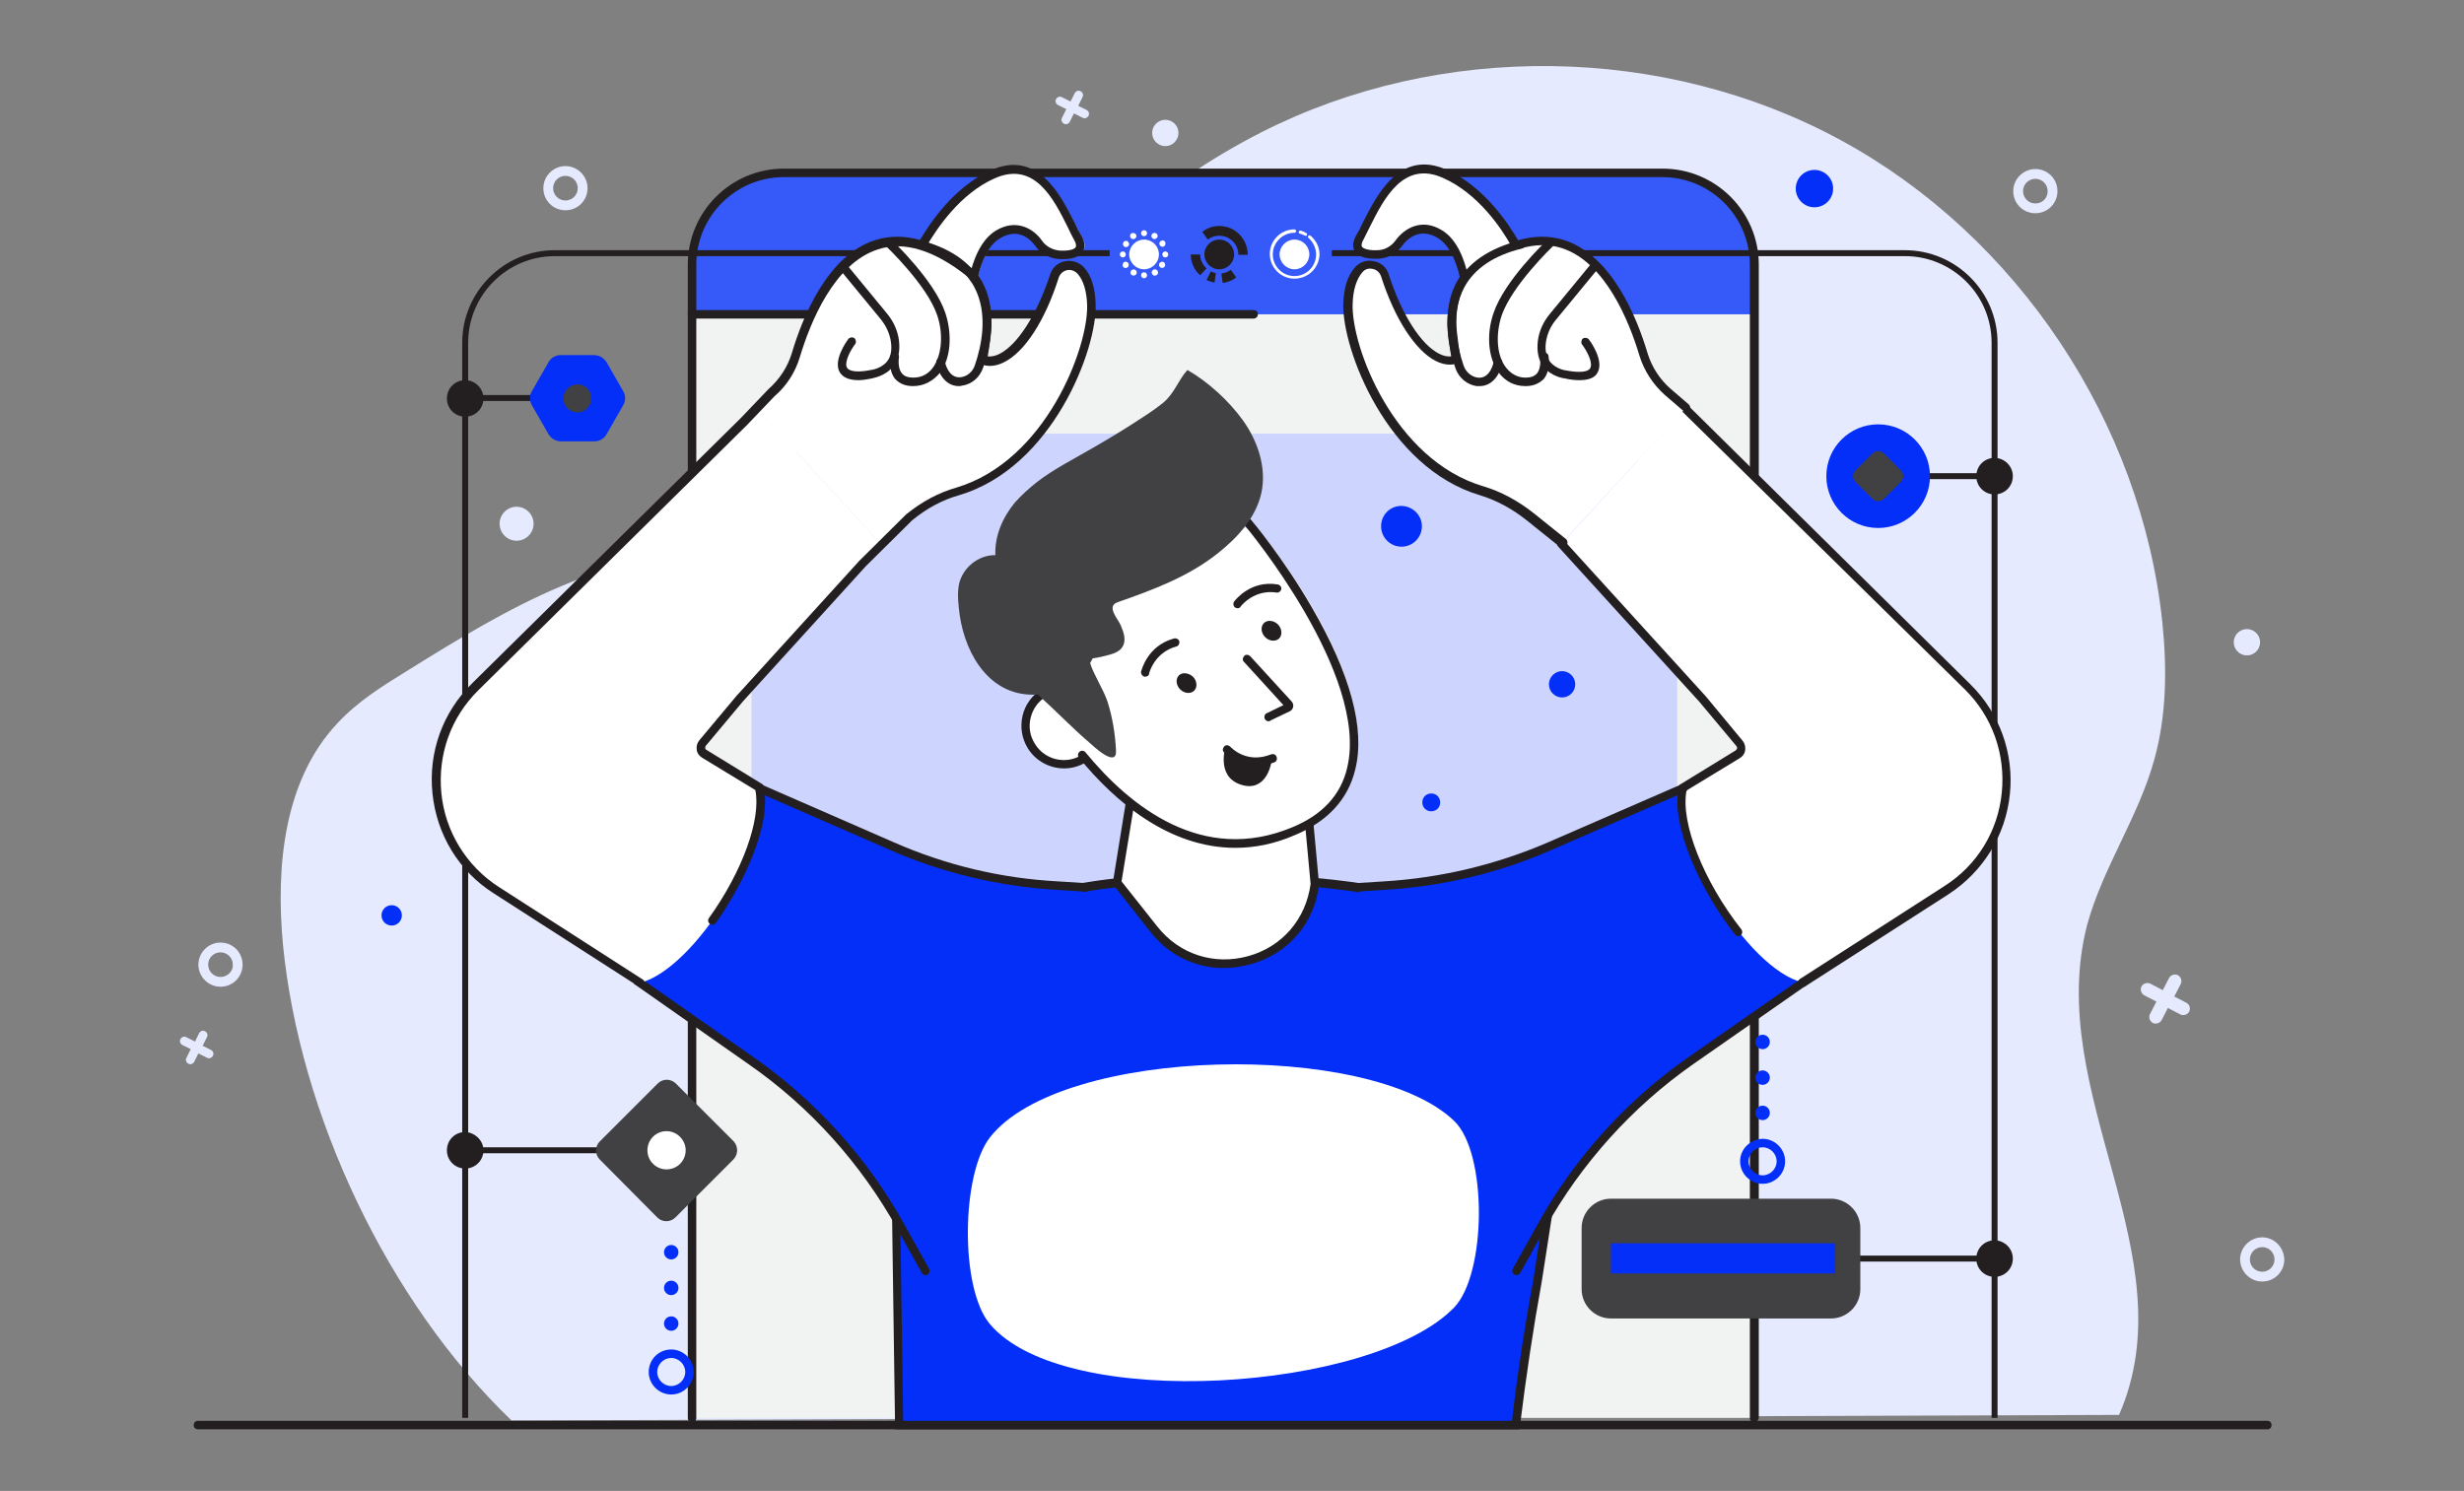 <?xml version="1.0" encoding="utf-8"?>
<!-- Generator: Adobe Illustrator 28.0.0, SVG Export Plug-In . SVG Version: 6.00 Build 0)  -->
<svg version="1.1" id="Layer_3" xmlns="http://www.w3.org/2000/svg" xmlns:xlink="http://www.w3.org/1999/xlink" x="0px" y="0px"
	 viewBox="0 0 580 351" style="enable-background:new 0 0 580 351;" xml:space="preserve">
<rect x="0" y="0" width="580" height="351" fill="#808080" stroke="none"/>
<style type="text/css">
	.st0{fill:#E6EAFE;}
	.st1{fill:#F1F2F2;}
	.st2{fill:#3659F9;}
	.st3{fill:#FFFFFF;}
	.st4{fill:#CDD5FE;}
	.st5{fill:#231F20;}
	.st6{fill:#042FF8;}
	.st7{fill:#414042;}
	.st8{fill:#111C3A;}
</style>
<g>
	<g>
		<path class="st0" d="M507.1,178.8c2.9-10.4,3-21.4,1.9-32.2c-4.9-47.1-34.1-91-75.7-113.6C391.7,10.4,339,9.7,296.8,31.2
			c-47.3,24.1-79.3,72.6-128.2,93.4c-11.9,5.1-24.6,8.4-36.5,13.4c-12.6,5.3-24.3,12.5-35.9,19.7c-6,3.7-12,7.4-16.8,12.6
			c-12.6,13.4-14.5,33.7-12.8,52c3.9,40.1,24.7,84.2,53.8,112.1l378.4-1.3c16.4-37.6-17.8-75.7-7.5-115.4
			C495,204.2,503.4,192.3,507.1,178.8z"/>
	</g>
	<g>
		<path class="st0" d="M479.1,39.8c-2.8,0-5.2,2.3-5.2,5.2s2.3,5.2,5.2,5.2s5.2-2.3,5.2-5.2S482,39.8,479.1,39.8z M479.1,47.9
			c-1.6,0-2.9-1.3-2.9-2.9s1.3-2.9,2.9-2.9c1.6,0,2.9,1.3,2.9,2.9S480.8,47.9,479.1,47.9z"/>
	</g>
	<g>
		<path class="st0" d="M532.5,291.3c-2.8,0-5.2,2.3-5.2,5.2c0,2.8,2.3,5.2,5.2,5.2s5.2-2.3,5.2-5.2
			C537.6,293.6,535.3,291.3,532.5,291.3z M532.5,299.4c-1.6,0-2.9-1.3-2.9-2.9c0-1.6,1.3-2.9,2.9-2.9c1.6,0,2.9,1.3,2.9,2.9
			C535.4,298.1,534.1,299.4,532.5,299.4z"/>
	</g>
	<g>
		<path class="st0" d="M51.9,221.9c-2.8,0-5.2,2.3-5.2,5.2c0,2.8,2.3,5.2,5.2,5.2s5.2-2.3,5.2-5.2C57.1,224.2,54.8,221.9,51.9,221.9
			z M51.9,230c-1.6,0-2.9-1.3-2.9-2.9c0-1.6,1.3-2.9,2.9-2.9c1.6,0,2.9,1.3,2.9,2.9C54.9,228.7,53.5,230,51.9,230z"/>
	</g>
	<g>
		<path class="st0" d="M133.1,39.1c-2.8,0-5.2,2.3-5.2,5.2s2.3,5.2,5.2,5.2s5.2-2.3,5.2-5.2S135.9,39.1,133.1,39.1z M133.1,47.2
			c-1.6,0-2.9-1.3-2.9-2.9c0-1.6,1.3-2.9,2.9-2.9c1.6,0,2.9,1.3,2.9,2.9C136,45.9,134.7,47.2,133.1,47.2z"/>
	</g>
	<g>
		<path class="st0" d="M277.4,31.3c0,1.7-1.4,3.1-3.1,3.1c-1.7,0-3.1-1.4-3.1-3.1c0-1.7,1.4-3.1,3.1-3.1
			C276,28.2,277.4,29.6,277.4,31.3z"/>
	</g>
	<g>
		<circle class="st0" cx="528.9" cy="151.2" r="3.1"/>
	</g>
	<g>
		<path class="st0" d="M125.6,123.3c0,2.2-1.8,4-4,4c-2.2,0-4-1.8-4-4c0-2.2,1.8-4,4-4C123.8,119.3,125.6,121.1,125.6,123.3z"/>
	</g>
	<g>
		<g>
			<path class="st1" d="M412.9,333.8h-250V63c0-12.3,10-22.3,22.3-22.3h205.4c12.3,0,22.3,10,22.3,22.3V333.8z"/>
		</g>
		<g>
			<path class="st2" d="M412.9,74V61.9c0-11.7-9.5-21.2-21.2-21.2H184c-11.7,0-21.2,9.5-21.2,21.2V74H412.9z"/>
		</g>
		<g>
			<path class="st3" d="M272.8,59.9c0,1.9-1.6,3.5-3.5,3.5c-1.9,0-3.5-1.6-3.5-3.5c0-1.9,1.6-3.5,3.5-3.5
				C271.2,56.4,272.8,57.9,272.8,59.9z"/>
		</g>
		<g>
			<path class="st3" d="M270,54.9c0,0.4-0.3,0.7-0.7,0.7c-0.4,0-0.7-0.3-0.7-0.7c0-0.4,0.3-0.7,0.7-0.7
				C269.7,54.2,270,54.5,270,54.9z"/>
		</g>
		<g>
			<path class="st3" d="M272.4,55.9c-0.2,0.3-0.6,0.5-1,0.3c-0.3-0.2-0.5-0.6-0.3-1c0.2-0.3,0.6-0.5,1-0.3
				C272.5,55.1,272.6,55.6,272.4,55.9z"/>
		</g>
		<g>
			<path class="st3" d="M274,58c-0.3,0.2-0.8,0.1-1-0.3c-0.2-0.3-0.1-0.8,0.3-1c0.3-0.2,0.8-0.1,1,0.3C274.4,57.4,274.3,57.8,274,58
				z"/>
		</g>
		<g>
			<path class="st3" d="M274.3,60.6c-0.4,0-0.7-0.3-0.7-0.7c0-0.4,0.3-0.7,0.7-0.7c0.4,0,0.7,0.3,0.7,0.7
				C275,60.3,274.7,60.6,274.3,60.6z"/>
		</g>
		<g>
			<path class="st3" d="M273.2,63c-0.3-0.2-0.5-0.6-0.3-1c0.2-0.3,0.6-0.5,1-0.3c0.3,0.2,0.5,0.6,0.3,1C274,63,273.6,63.2,273.2,63z
				"/>
		</g>
		<g>
			<path class="st3" d="M271.2,64.5c-0.2-0.3-0.1-0.8,0.3-1c0.3-0.2,0.8-0.1,1,0.3s0.1,0.8-0.3,1C271.8,65,271.4,64.9,271.2,64.5z"
				/>
		</g>
		<g>
			<path class="st3" d="M268.6,64.8c0-0.4,0.3-0.7,0.7-0.7c0.4,0,0.7,0.3,0.7,0.7c0,0.4-0.3,0.7-0.7,0.7
				C268.9,65.5,268.6,65.2,268.6,64.8z"/>
		</g>
		<g>
			<path class="st3" d="M266.2,63.8c0.2-0.3,0.6-0.5,1-0.3c0.3,0.2,0.5,0.6,0.3,1c-0.2,0.3-0.6,0.5-1,0.3
				C266.1,64.6,266,64.2,266.2,63.8z"/>
		</g>
		<g>
			<path class="st3" d="M264.6,61.7c0.3-0.2,0.8-0.1,1,0.3c0.2,0.3,0.1,0.8-0.3,1c-0.3,0.2-0.8,0.1-1-0.3
				C264.2,62.4,264.3,61.9,264.6,61.7z"/>
		</g>
		<g>
			<path class="st3" d="M264.3,59.2c0.4,0,0.7,0.3,0.7,0.7c0,0.4-0.3,0.7-0.7,0.7c-0.4,0-0.7-0.3-0.7-0.7
				C263.6,59.5,263.9,59.2,264.3,59.2z"/>
		</g>
		<g>
			<path class="st3" d="M265.4,56.8c0.3,0.2,0.5,0.6,0.3,1c-0.2,0.3-0.6,0.5-1,0.3c-0.3-0.2-0.5-0.6-0.3-1S265,56.6,265.4,56.8z"/>
		</g>
		<g>
			<path class="st3" d="M267.4,55.2c0.2,0.3,0.1,0.8-0.3,1c-0.3,0.2-0.8,0.1-1-0.3c-0.2-0.3-0.1-0.8,0.3-1
				C266.8,54.8,267.2,54.9,267.4,55.2z"/>
		</g>
		<g>
			<path class="st3" d="M308.2,59.9c0,1.9-1.6,3.5-3.5,3.5s-3.5-1.6-3.5-3.5c0-1.9,1.6-3.5,3.5-3.5S308.2,57.9,308.2,59.9z"/>
		</g>
		<g>
			<g>
				<path class="st3" d="M304.7,65.6c-3.2,0-5.8-2.6-5.8-5.8c0-3.2,2.6-5.8,5.8-5.8c0.2,0,0.4,0.2,0.4,0.4c0,0.2-0.2,0.4-0.4,0.4
					c-2.8,0-5.1,2.3-5.1,5.1c0,2.8,2.3,5.1,5.1,5.1c2.8,0,5.1-2.3,5.1-5.1c0-1.5-0.7-2.9-1.8-3.9c-0.2-0.1-0.2-0.3,0-0.5
					c0.1-0.1,0.3-0.2,0.5,0c1.3,1.1,2.1,2.7,2.1,4.4C310.5,63.1,307.9,65.6,304.7,65.6z"/>
			</g>
		</g>
		<g>
			<g>
				<path class="st3" d="M307.4,55.5c-0.1,0-0.1,0-0.2,0c-0.4-0.2-0.8-0.4-1.2-0.5c-0.2,0-0.3-0.2-0.3-0.4c0-0.2,0.2-0.3,0.4-0.3
					c0.5,0.1,1,0.3,1.4,0.6c0.2,0.1,0.2,0.3,0.1,0.5C307.7,55.5,307.6,55.5,307.4,55.5z"/>
			</g>
		</g>
		<g>
			<path class="st4" d="M369.5,208.6H202.2c-14,0-25.3-11.3-25.3-25.3v-55.9c0-14,11.3-25.3,25.3-25.3h167.3
				c14,0,25.3,11.3,25.3,25.3v55.9C394.8,197.3,383.5,208.6,369.5,208.6z"/>
		</g>
		<g>
			<circle class="st5" cx="287" cy="59.9" r="3.5"/>
		</g>
		<g>
			<path class="st5" d="M287,53.2c-1.5,0-2.9,0.5-4,1.4l1.3,1.8c0.8-0.6,1.7-0.9,2.7-0.9c2.5,0,4.5,2,4.5,4.5h2.2
				C293.7,56.2,290.7,53.2,287,53.2z"/>
		</g>
		<g>
			<path class="st5" d="M282.5,59.9h-2.2c0,1.9,0.8,3.7,2.2,4.9c0.5-0.5,1-1.1,1.5-1.6C283.1,62.3,282.5,61.2,282.5,59.9z"/>
		</g>
		<g>
			<path class="st5" d="M285,63.9c-0.3,0.7-0.7,1.4-1,2c0.6,0.3,1.2,0.5,1.9,0.6c0.1-0.7,0.2-1.4,0.3-2.2
				C285.8,64.2,285.4,64.1,285,63.9z"/>
		</g>
		<g>
			<path class="st5" d="M289.7,63.5c-0.6,0.5-1.4,0.8-2.2,0.9c0.1,0.8,0.2,1.5,0.3,2.2c1.2-0.1,2.3-0.6,3.2-1.3L289.7,63.5z"/>
		</g>
		<g>
			<path class="st5" d="M412.9,334.8c-0.6,0-1-0.4-1-1V62.3c0-11.3-9.2-20.6-20.6-20.6H184.5c-11.3,0-20.6,9.2-20.6,20.6v271.5
				c0,0.6-0.4,1-1,1s-1-0.4-1-1V62.3c0-12.4,10.1-22.6,22.6-22.6h206.9c12.4,0,22.6,10.1,22.6,22.6v271.5
				C413.9,334.4,413.5,334.8,412.9,334.8z"/>
		</g>
		<g>
			<path class="st5" d="M295.1,75H162.9c-0.6,0-1-0.4-1-1s0.4-1,1-1h132.2c0.6,0,1,0.4,1,1S295.6,75,295.1,75z"/>
		</g>
	</g>
	<g>
		<g>
			<path class="st5" d="M110.2,333.8h-1.4V80.7c0-12,9.8-21.8,21.8-21.8h130.6v1.4H130.6c-11.3,0-20.4,9.2-20.4,20.4V333.8z"/>
		</g>
	</g>
	<g>
		<g>
			<path class="st5" d="M470.2,333.8h-1.4V80.7c0-11.3-9.2-20.4-20.4-20.4H313.5v-1.4h134.9c12,0,21.8,9.8,21.8,21.8V333.8z"/>
		</g>
	</g>
	<g>
		<g>
			<circle class="st6" cx="158" cy="311.6" r="1.7"/>
		</g>
		<g>
			<circle class="st6" cx="158" cy="303.2" r="1.7"/>
		</g>
		<g>
			<circle class="st6" cx="158" cy="294.8" r="1.7"/>
		</g>
		<g>
			<path class="st6" d="M152.7,323c0,2.9,2.4,5.3,5.3,5.3c2.9,0,5.3-2.4,5.3-5.3c0-2.9-2.4-5.3-5.3-5.3
				C155,317.7,152.7,320.1,152.7,323z M161.3,323c0,1.8-1.5,3.3-3.3,3.3s-3.3-1.5-3.3-3.3s1.5-3.3,3.3-3.3S161.3,321.2,161.3,323z"
				/>
		</g>
	</g>
	<g>
		<g>
			<circle class="st6" cx="414.9" cy="262" r="1.7"/>
		</g>
		<g>
			<circle class="st6" cx="414.9" cy="253.7" r="1.7"/>
		</g>
		<g>
			<circle class="st6" cx="414.9" cy="245.3" r="1.7"/>
		</g>
		<g>
			<path class="st6" d="M409.6,273.4c0,2.9,2.4,5.3,5.3,5.3c2.9,0,5.3-2.4,5.3-5.3c0-2.9-2.4-5.3-5.3-5.3
				C412,268.2,409.6,270.5,409.6,273.4z M418.2,273.4c0,1.8-1.5,3.3-3.3,3.3s-3.3-1.5-3.3-3.3s1.5-3.3,3.3-3.3
				S418.2,271.6,418.2,273.4z"/>
		</g>
	</g>
	<g>
		<g>
			<rect x="405.1" y="295.6" class="st5" width="64.4" height="1.4"/>
		</g>
	</g>
	<g>
		<g>
			<rect x="109.5" y="270.1" class="st5" width="38.2" height="1.4"/>
		</g>
	</g>
	<g>
		<path class="st7" d="M431,310.4h-51.8c-3.8,0-6.9-3.1-6.9-6.9v-14.4c0-3.8,3.1-6.9,6.9-6.9H431c3.8,0,6.9,3.1,6.9,6.9v14.4
			C437.9,307.3,434.8,310.4,431,310.4z"/>
	</g>
	<g>
		<g>
			<rect x="109.5" y="93" class="st5" width="23.5" height="1.4"/>
		</g>
	</g>
	<g>
		<path class="st5" d="M113.8,93.8c0,2.4-1.9,4.3-4.3,4.3c-2.4,0-4.3-1.9-4.3-4.3c0-2.4,1.9-4.3,4.3-4.3
			C111.8,89.5,113.8,91.4,113.8,93.8z"/>
	</g>
	<g>
		<path class="st5" d="M473.8,112.1c0,2.4-1.9,4.3-4.3,4.3c-2.4,0-4.3-1.9-4.3-4.3c0-2.4,1.9-4.3,4.3-4.3
			C471.8,107.8,473.8,109.7,473.8,112.1z"/>
	</g>
	<g>
		<path class="st5" d="M473.8,296.3c0,2.4-1.9,4.3-4.3,4.3c-2.4,0-4.3-1.9-4.3-4.3c0-2.4,1.9-4.3,4.3-4.3
			C471.8,292,473.8,293.9,473.8,296.3z"/>
	</g>
	<g>
		<path class="st5" d="M113.8,270.8c0,2.4-1.9,4.3-4.3,4.3c-2.4,0-4.3-1.9-4.3-4.3c0-2.4,1.9-4.3,4.3-4.3
			C111.8,266.6,113.8,268.5,113.8,270.8z"/>
	</g>
	<g>
		<g>
			<rect x="435" y="111.4" class="st5" width="34.4" height="1.4"/>
		</g>
	</g>
	<g>
		<path class="st7" d="M172.6,273L159,286.6c-1.2,1.2-3.1,1.2-4.3,0L141.2,273c-1.2-1.2-1.2-3.1,0-4.3l13.6-13.6
			c1.2-1.2,3.1-1.2,4.3,0l13.6,13.6C173.8,269.9,173.8,271.8,172.6,273z"/>
	</g>
	<g>
		<rect x="379.2" y="292.7" class="st6" width="52.8" height="7.1"/>
	</g>
	<g>
		<path class="st3" d="M161.4,270.8c0,2.5-2,4.5-4.5,4.5s-4.5-2-4.5-4.5c0-2.5,2-4.5,4.5-4.5S161.4,268.4,161.4,270.8z"/>
	</g>
	<g>
		<circle class="st6" cx="442.1" cy="112.1" r="12.2"/>
	</g>
	<g>
		<path class="st7" d="M447.4,113.5l-3.9,3.9c-0.8,0.8-2,0.8-2.8,0l-3.9-3.9c-0.8-0.8-0.8-2,0-2.8l3.9-3.9c0.8-0.8,2-0.8,2.8,0
			l3.9,3.9C448.2,111.5,448.2,112.7,447.4,113.5z"/>
	</g>
	<g>
		<path class="st6" d="M139.8,83.6H132c-1.2,0-2.3,0.6-2.9,1.7l-3.9,6.8c-0.6,1-0.6,2.3,0,3.3l3.9,6.8c0.6,1,1.7,1.7,2.9,1.7h7.9
			c1.2,0,2.3-0.6,2.9-1.7l3.9-6.8c0.6-1,0.6-2.3,0-3.3l-3.9-6.8C142.1,84.2,141,83.6,139.8,83.6z"/>
	</g>
	<g>
		<path class="st7" d="M139.2,93.8c0,1.8-1.5,3.3-3.3,3.3c-1.8,0-3.3-1.5-3.3-3.3c0-1.8,1.5-3.3,3.3-3.3
			C137.7,90.4,139.2,91.9,139.2,93.8z"/>
	</g>
	<g>
		<path class="st5" d="M533.7,336.5H46.6c-0.6,0-1-0.4-1-1s0.4-1,1-1h487.1c0.6,0,1,0.4,1,1S534.3,336.5,533.7,336.5z"/>
	</g>
	<g>
		<path class="st0" d="M255.8,25.9l-2-1l1-2c0.3-0.5,0.1-1.1-0.4-1.4c-0.5-0.3-1.1-0.1-1.4,0.4l-1,2l-2-1c-0.5-0.3-1.1-0.1-1.4,0.4
			c-0.3,0.5-0.1,1.1,0.4,1.4l2,1l-1,2c-0.3,0.5-0.1,1.1,0.4,1.4c0.5,0.3,1.1,0.1,1.4-0.4l1-2l2,1c0.5,0.3,1.1,0.1,1.4-0.4
			C256.5,26.8,256.3,26.2,255.8,25.9z"/>
	</g>
	<g>
		<path class="st0" d="M514.7,236.1l-2.9-1.5l1.5-2.9c0.4-0.7,0.1-1.7-0.6-2.1c-0.7-0.4-1.7-0.1-2.1,0.6l-1.5,2.9l-2.9-1.5
			c-0.7-0.4-1.7-0.1-2.1,0.6c-0.4,0.7-0.1,1.7,0.6,2.1l2.9,1.5l-1.5,2.9c-0.4,0.7-0.1,1.7,0.6,2.1c0.7,0.4,1.7,0.1,2.1-0.6l1.5-2.9
			l2.9,1.5c0.7,0.4,1.7,0.1,2.1-0.6C515.7,237.4,515.4,236.5,514.7,236.1z"/>
	</g>
	<g>
		<path class="st0" d="M49.7,247.2l-2-1l1-2c0.3-0.5,0.1-1.1-0.4-1.4c-0.5-0.3-1.1-0.1-1.4,0.4l-1,2l-2-1c-0.5-0.3-1.1-0.1-1.4,0.4
			c-0.3,0.5-0.1,1.1,0.4,1.4l2,1l-1,2c-0.3,0.5-0.1,1.1,0.4,1.4c0.5,0.3,1.1,0.1,1.4-0.4l1-2l2,1c0.5,0.3,1.1,0.1,1.4-0.4
			C50.4,248.1,50.2,247.5,49.7,247.2z"/>
	</g>
	<g>
		<g>
			<path class="st6" d="M339,188.9c0,1.2-0.9,2.1-2.1,2.1s-2.1-0.9-2.1-2.1s0.9-2.1,2.1-2.1S339,187.7,339,188.9z"/>
		</g>
		<g>
			<path class="st6" d="M370.8,161.1c0,1.7-1.4,3.1-3.1,3.1c-1.7,0-3.1-1.4-3.1-3.1s1.4-3.1,3.1-3.1
				C369.4,158,370.8,159.4,370.8,161.1z"/>
		</g>
		<g>
			<path class="st6" d="M334.7,123.9c0,2.6-2.1,4.8-4.8,4.8c-2.6,0-4.8-2.1-4.8-4.8s2.1-4.8,4.8-4.8
				C332.6,119.2,334.7,121.3,334.7,123.9z"/>
		</g>
		<g>
			<path class="st6" d="M322.3,209.3c-22.2-3.7-57.4-3.8-75,1.3c-23.4,6.8-38.7,26.8-36.8,48.6l1.1,76.3h145.1
				c1.3-11,3-22.5,5.1-33.8l5.8-37.3C365.3,235.4,354.5,214.6,322.3,209.3z"/>
		</g>
		<g>
			<path class="st5" d="M357.7,336.5h-147l-1.1-77.3c-1.9-22.2,13.5-42.7,37.5-49.6c18.2-5.2,53.7-4.9,75.5-1.3l0,0
				c29.2,4.8,43.5,22.1,46.1,56l0,0.1l0,0.1l-5.8,37.3c-2,11-3.7,22.4-5.1,33.8L357.7,336.5z M212.6,334.5h143.3
				c1.3-11.2,3-22.3,5-33l5.7-37.1c-2.6-32.7-16.3-49.4-44.5-54l0,0c-21.5-3.6-56.7-3.9-74.6,1.3c-23.1,6.6-37.9,26.2-36,47.6
				L212.6,334.5z"/>
		</g>
		<g id="XMLID_00000050662118126488529280000006597625783806481848_">
			<path class="st6" d="M396.3,185.5l-31.5,13.7c-12.4,5.4-25.6,8.5-39,9.3l-6.3,0.4l37.4,90.4l5.8-10.4c8.6-15.5,20.6-28.9,35.2-39
				l26.4-18.4L396.3,185.5z"/>
		</g>
		<g>
			<path class="st3" d="M367.7,127.9l33.2,36.5l8.7,10.4c0.7,0.8,0.5,2.1-0.4,2.7l-12.9,7.9c-3.2,13.1,15,42.7,28,45.9l33.9-21.8
				c16.6-10.7,19-34,5-47.8l-66.4-65.6L367.7,127.9z"/>
		</g>
		<g>
			<path class="st5" d="M424.3,232.3c-0.3,0-0.7-0.2-0.8-0.5c-0.3-0.5-0.2-1.1,0.3-1.4l33.9-21.8c7.7-4.9,12.6-12.9,13.5-22
				c0.9-9-2.2-17.9-8.7-24.3L396,96.9c-0.4-0.4-0.4-1,0-1.4c0.4-0.4,1-0.4,1.4,0l66.4,65.6c6.9,6.8,10.3,16.3,9.3,25.9
				c-1,9.7-6.3,18.2-14.4,23.5l-33.9,21.8C424.7,232.3,424.5,232.3,424.3,232.3z"/>
		</g>
		<g>
			<path class="st5" d="M409.2,220.4c-0.3,0-0.6-0.1-0.8-0.4c-8-10.1-15.3-25.8-13.2-34.8l0.1-0.4l13.2-8.1c0.3-0.2,0.3-0.4,0.4-0.5
				c0-0.1,0-0.4-0.2-0.6l-8.7-10.4l-33.2-36.5c-0.4-0.4-0.3-1,0.1-1.4c0.4-0.4,1-0.3,1.4,0.1l33.2,36.5l8.7,10.5
				c0.5,0.6,0.7,1.4,0.6,2.2s-0.6,1.5-1.3,1.9l-12.5,7.6c-1.5,7.5,4,21.4,12.9,32.7c0.3,0.4,0.3,1.1-0.2,1.4
				C409.7,220.3,409.5,220.4,409.2,220.4z"/>
		</g>
		<g id="XMLID_00000049937317440284969830000012687460893977264307_">
			<path class="st3" d="M262.9,207.8l8.7,11c11.7,14.9,35.5,8.2,37.9-10.6v0l-4.1-44.3H270L262.9,207.8z"/>
		</g>
		<g id="XMLID_00000031925811170923035330000018254903311490305168_">
			<path class="st5" d="M288.1,227.9c-6.7,0-13-3-17.3-8.5l-8.9-11.3l7.3-45.2h37.1l4.2,45.3l0,0.1c-1.1,9.1-7.3,16.3-16.1,18.7
				C292.2,227.6,290.1,227.9,288.1,227.9z M264,207.5l8.4,10.6c5.2,6.6,13.4,9.2,21.4,7c8-2.2,13.6-8.7,14.7-17l-4-43.3h-33.5
				L264,207.5z"/>
		</g>
		<g>
			<path class="st3" d="M396.7,96.2l-4.3-3.7c-2.7-2.3-4.7-5.4-5.7-8.9c-3.6-12-15.1-39.9-40.8-19.5c0,0-4.3,3.5-4.3,11.9
				c0,3,1,8.8,1,8.8c-5.3,1.8-12.4-6.1-16.8-19.8c-0.9-2.7-4.4-3.4-6.3-1.3c-1.3,1.5-2.3,3.9-2.4,8c-0.4,10.5,10,37.7,31.5,44
				c4.2,1.2,8,3.4,11.4,6.1l7.6,6.1L396.7,96.2z"/>
		</g>
		<g>
			<path class="st5" d="M367.7,128.9c-0.2,0-0.4-0.1-0.6-0.2l-7.6-6.1c-3.5-2.8-7.2-4.8-11.1-6c-22-6.5-32.5-34.5-32.2-45
				c0.1-3.8,1-6.7,2.7-8.6c1.1-1.3,2.8-1.9,4.5-1.5c1.7,0.3,3,1.5,3.5,3.1c3,9.4,7.6,16.6,11.9,18.7c1,0.5,1.9,0.7,2.8,0.6
				c-0.3-1.8-0.9-5.7-0.9-8c0-8.8,4.4-12.5,4.6-12.7c8.3-6.6,16-8.8,22.8-6.7c11.3,3.6,17.2,18.2,19.7,26.6c1,3.3,2.9,6.2,5.4,8.4
				l4.3,3.7c0.4,0.4,0.5,1,0.1,1.4c-0.4,0.4-1,0.5-1.4,0.1l-4.3-3.7c-2.8-2.5-4.9-5.7-6-9.3c-2.4-8-8-22-18.3-25.3
				c-6.1-1.9-13.2,0.2-20.9,6.3c-0.1,0.1-3.9,3.3-3.9,11.1c0,2.8,1,8.5,1,8.6l0.2,0.8l-0.8,0.3c-1.6,0.6-3.4,0.4-5.2-0.5
				c-4.8-2.4-9.7-9.9-12.9-19.9c-0.3-0.9-1-1.6-2-1.8c-1-0.2-1.9,0.1-2.5,0.9c-1.3,1.6-2.1,4-2.2,7.3c-0.4,10,9.7,36.8,30.8,43
				c4.1,1.2,8.1,3.4,11.8,6.3l7.6,6.1c0.4,0.3,0.5,1,0.2,1.4C368.2,128.8,368,128.9,367.7,128.9z"/>
		</g>
		<g>
			<path class="st3" d="M345.5,70.5c0,0-0.6-11.8-6.5-15.3c-4.1-2.4-7.6-0.7-9.6,2.1c-1.2,1.6-3,2.6-5.1,2.7
				c-2.9,0.1-6.1-0.6-4.1-4.1c3.4-5.9,8.1-20.2,20-14.8c11.9,5.3,18.2,19.8,18.2,19.8L345.5,70.5z"/>
		</g>
		<g>
			<path class="st5" d="M344.7,66.4c-0.5,0-0.9-0.3-1-0.8c-0.7-3.4-2.3-7.8-5.3-9.6c-4.5-2.7-7.5,0.7-8.3,1.8
				c-1.3,1.9-3.5,3.1-5.8,3.1c-2.9,0.1-4.6-0.5-5.4-1.8c-0.6-1-0.5-2.3,0.4-3.8c0.5-0.8,1-1.8,1.5-2.9c3.3-6.5,8.7-17.4,19.8-12.4
				c8.6,3.9,14.3,12.3,17,17c0.3,0.5,0.1,1.1-0.4,1.4c-0.5,0.3-1.1,0.1-1.4-0.4c-2.5-4.5-8-12.5-16.1-16.1
				c-9.3-4.2-13.9,4.8-17.2,11.4c-0.5,1.1-1.1,2.1-1.5,3c-0.5,0.8-0.6,1.5-0.4,1.8c0.3,0.4,1.4,0.9,3.6,0.8c1.7,0,3.3-0.9,4.3-2.3
				c2.1-2.9,6.2-5.3,10.9-2.4c3.7,2.2,5.4,7.2,6.2,10.9c0.1,0.5-0.2,1.1-0.8,1.2C344.9,66.4,344.8,66.4,344.7,66.4z"/>
		</g>
		<g id="XMLID_00000049190115053215819770000003019345916566948502_">
			<path class="st6" d="M178.5,185.5l31.5,13.7c12.4,5.4,25.6,8.5,39,9.3l6.3,0.4l-37.4,90.4l-5.8-10.4c-8.6-15.5-20.6-28.9-35.2-39
				l-26.4-18.4L178.5,185.5z"/>
		</g>
		<g id="XMLID_00000057867255021026332910000009900624280261310093_">
			<path class="st5" d="M319.5,209.9c-0.5,0-1-0.4-1-0.9c0-0.6,0.4-1,0.9-1.1l6.3-0.4c13.4-0.8,26.4-3.9,38.7-9.2l31.5-13.7
				c0.5-0.2,1.1,0,1.3,0.5c0.2,0.5,0,1.1-0.5,1.3l-31.5,13.7c-12.5,5.5-25.8,8.6-39.4,9.4L319.5,209.9
				C319.6,209.9,319.6,209.9,319.5,209.9z"/>
		</g>
		<g id="XMLID_00000168086352370452557510000000069240636328758931_">
			<path class="st5" d="M357,300.2c-0.2,0-0.3,0-0.5-0.1c-0.5-0.3-0.7-0.9-0.4-1.4l5.8-10.4c8.6-15.6,20.9-29.2,35.5-39.4l26.4-18.4
				c0.5-0.3,1.1-0.2,1.4,0.2c0.3,0.5,0.2,1.1-0.2,1.4l-26.4,18.4c-14.3,10-26.4,23.4-34.9,38.7l-5.8,10.4
				C357.7,300,357.3,300.2,357,300.2z"/>
		</g>
		<g id="XMLID_00000112632584986998192100000013451027900281130419_">
			<path class="st5" d="M217.9,300.2c-0.4,0-0.7-0.2-0.9-0.5l-5.8-10.4c-8.5-15.3-20.5-28.7-34.9-38.7l-27.1-19l28.9-47.4l32.3,14.1
				c12.3,5.4,25.3,8.5,38.7,9.2l6.3,0.4c0.6,0,1,0.5,0.9,1.1c0,0.6-0.5,1-1.1,0.9l-6.3-0.4c-13.6-0.8-26.9-3.9-39.4-9.4l-30.7-13.4
				l-27,44.3l25.6,17.9c14.6,10.2,26.9,23.8,35.5,39.4l5.8,10.4c0.3,0.5,0.1,1.1-0.4,1.4C218.2,300.2,218.1,300.2,217.9,300.2z"/>
		</g>
		<g>
			<path class="st3" d="M207.2,127.9L174,164.5l-8.7,10.4c-0.7,0.8-0.5,2.1,0.4,2.7l12.9,7.9c3.2,13.1-15,42.7-28,45.9l-33.9-21.8
				c-16.6-10.7-19-34-5-47.8l66.4-65.6L207.2,127.9z"/>
		</g>
		<g>
			<path class="st3" d="M178.1,96.2l4.3-3.7c2.7-2.3,4.7-5.4,5.7-8.9c3.6-12,15.1-39.9,40.8-19.5c0,0,4.3,3.5,4.3,11.9
				c0,3-1,8.8-1,8.8c5.3,1.8,12.4-6.1,16.8-19.8c0.9-2.7,4.4-3.4,6.3-1.3c1.3,1.5,2.3,3.9,2.4,8c0.4,10.5-10,37.7-31.5,44
				c-4.2,1.2-8,3.4-11.4,6.1l-7.6,6.1L178.1,96.2z"/>
		</g>
		<g>
			<path class="st3" d="M229.4,70.5c0,0,0.6-11.8,6.5-15.3c4.1-2.4,7.6-0.7,9.6,2.1c1.2,1.6,3,2.6,5.1,2.7c2.9,0.1,6.1-0.6,4.1-4.1
				c-3.4-5.9-8.1-20.2-20-14.8c-11.9,5.3-18.2,19.8-18.2,19.8L229.4,70.5z"/>
		</g>
		<g>
			<path class="st3" d="M342.3,307.8c-19,19.7-91.7,24.8-109.3,3.9c-7.1-8.4-6.7-35.3,0-43.9c16.8-21.6,89.6-22.9,109.3-3.9
				C350.2,271.5,349.9,299.9,342.3,307.8z"/>
		</g>
		<g>
			<path class="st8" d="M290.5,188.9l13-4.5l4,5.7C307.5,190.1,300.1,195.3,290.5,188.9z"/>
		</g>
		<g>
			<path class="st3" d="M258.2,166.2c2.6,4.3,1.3,9.8-3,12.4c-4.3,2.6-9.8,1.3-12.4-3c-2.6-4.3-1.3-9.8,3-12.4
				C250,160.6,255.5,161.9,258.2,166.2z"/>
		</g>
		<g>
			<path class="st5" d="M250.5,180.9c-3.4,0-6.7-1.7-8.6-4.8c-1.4-2.3-1.8-5-1.2-7.6s2.2-4.8,4.5-6.2s5-1.8,7.6-1.2
				c2.6,0.6,4.8,2.2,6.2,4.5v0c2.9,4.7,1.4,10.9-3.3,13.8C254.1,180.4,252.3,180.9,250.5,180.9z M250.4,162.8
				c-1.5,0-2.9,0.4-4.2,1.2c-1.8,1.1-3.1,2.9-3.6,5c-0.5,2.1-0.2,4.2,1,6.1c2.3,3.8,7.3,5,11.1,2.6c3.8-2.3,5-7.3,2.6-11.1
				c-1.1-1.8-2.9-3.1-5-3.6C251.7,162.9,251.1,162.8,250.4,162.8z"/>
		</g>
		<g>
			<path class="st3" d="M297.2,125.9c0,0,45,54.3,7.4,69.9c-37.5,15.5-62.4-37.5-62.4-37.5S238.7,101,297.2,125.9z"/>
		</g>
		<g>
			<path class="st5" d="M290.8,199.6c-15.6,0-28.3-10.8-36.8-21.2c-0.4-0.4-0.3-1.1,0.1-1.4c0.4-0.4,1.1-0.3,1.4,0.1
				c10.6,12.9,27.6,26.4,48.6,17.7c7.1-2.9,11.5-7.6,13-14c5.3-21.9-23.8-56.8-24.1-57.1c-0.4-0.4-0.3-1.1,0.1-1.4
				c0.4-0.4,1.1-0.3,1.4,0.1c0.1,0.1,7.6,9,14.3,20.6c9.1,15.7,12.6,28.6,10.2,38.2c-1.7,7-6.5,12.2-14.2,15.4
				C300,198.7,295.3,199.6,290.8,199.6z"/>
		</g>
		<g>
			<path class="st5" d="M291.3,143.2c-0.2,0-0.4-0.1-0.6-0.2c-0.4-0.3-0.5-0.9-0.2-1.4c0.2-0.2,3.8-5.1,10.3-4
				c0.5,0.1,0.9,0.6,0.8,1.1c-0.1,0.5-0.6,0.9-1.1,0.8c-5.3-0.8-8.3,3.1-8.4,3.2C291.9,143.1,291.6,143.2,291.3,143.2z"/>
		</g>
		<g>
			<path class="st5" d="M300.8,147c1,1,1.1,2.5,0.3,3.3c-0.8,0.8-2.3,0.7-3.3-0.3c-1-1-1.1-2.5-0.3-3.3
				C298.3,145.9,299.8,146,300.8,147z"/>
		</g>
		<g>
			<path class="st5" d="M269.6,159.3c-0.1,0-0.1,0-0.2,0c-0.5-0.1-0.9-0.7-0.8-1.2c0.1-0.2,1.4-6.1,7.8-7.8c0.5-0.1,1.1,0.2,1.2,0.7
				c0.1,0.5-0.2,1.1-0.7,1.2c-5.2,1.4-6.4,6.3-6.4,6.3C270.5,159,270.1,159.3,269.6,159.3z"/>
		</g>
		<g>
			<path class="st5" d="M280.8,159.3c1,1,1.1,2.5,0.3,3.3c-0.8,0.8-2.3,0.7-3.3-0.3c-1-1-1.1-2.5-0.3-3.3
				C278.3,158.2,279.8,158.4,280.8,159.3z"/>
		</g>
		<g>
			<path class="st5" d="M298.6,169.8c-0.4,0-0.7-0.2-0.9-0.6c-0.2-0.5,0-1.1,0.5-1.3l3.9-1.9l-9.3-10.2c-0.4-0.4-0.3-1,0.1-1.4
				c0.4-0.4,1-0.3,1.4,0.1l9.7,10.6c0.3,0.3,0.5,0.8,0.4,1.3c-0.1,0.5-0.4,0.9-0.9,1.1l-4.4,2.1
				C298.9,169.8,298.8,169.8,298.6,169.8z M302.5,166.5C302.5,166.5,302.5,166.5,302.5,166.5L302.5,166.5z"/>
		</g>
		<g>
			<path class="st5" d="M295.6,180.3c-4.6,0-7.5-3.1-7.5-3.2c-0.4-0.4-0.3-1,0.1-1.4c0.4-0.4,1-0.3,1.4,0.1c0.2,0.2,3.8,4.1,9.6,1.8
				c0.5-0.2,1.1,0,1.3,0.6c0.2,0.5,0,1.1-0.6,1.3C298.4,180.1,296.9,180.3,295.6,180.3z"/>
		</g>
		<g>
			<path class="st7" d="M273.7,94.9c-2.1,1.7-4.5,3.2-6.5,4.5c-3.4,2.2-6.9,4.3-10.4,6.3c-4.1,2.4-8.7,4.7-12.6,7.7
				c-1.9,1.5-3.7,3.1-5.3,4.9c-2.9,3.5-4.8,7.9-4.6,12.4c-4-0.1-7.8,3-8.6,7c-0.4,2.3-0.1,4.8,0.2,7.1c1.4,9.6,7.4,19.5,18.4,18.7
				c0.1,0.1,0.2,0.2,0.3,0.3c4,3.6,7.8,7.6,11.8,11c1,0.9,6.5,6.1,6.3,1.9c-0.2-3.9-0.8-7.7-2-11.5c-1-3-3.2-6.2-4.1-9.1
				c0.2-0.3,0.4-0.7,0.6-1.1c1.4-0.2,2.7-0.5,4.1-0.9c1.1-0.3,2.3-0.8,2.9-1.8c1-1.5,0.3-3.5-0.4-5.1c-0.7-1.6-3.4-4.4-0.8-5.4
				c8.3-2.9,16.7-6,23.6-11.5c4.7-3.7,9-8.4,10.3-14.2c1.3-5.9-0.8-12.2-4.3-17.1c-3.3-4.6-8.2-9.1-13.1-11.9
				C277.2,89.7,276.5,92.6,273.7,94.9z"/>
		</g>
		<g>
			<path class="st5" d="M288.4,176.2c0,0,2.9,5,10.9,3.1c0,0-0.9,6.5-6.1,5.7C286.1,183.7,288.4,176.2,288.4,176.2z"/>
		</g>
		<g>
			<path class="st5" d="M371.8,89.5c-1,0-2.1-0.1-3.4-0.4c0,0-3.1-0.3-5-2.7c-1.3-1.6-1.7-3.7-1.4-6.2c0.3-2.3,1.3-4.5,2.9-6.4
				l9.3-11.3c0.4-0.4,1-0.5,1.4-0.1c0.4,0.4,0.5,1,0.1,1.4l-9.3,11.3c-1.4,1.6-2.2,3.5-2.5,5.4c-0.3,2,0.1,3.5,1,4.7
				c1.4,1.7,3.6,2,3.7,2c3.1,0.6,5.2,0.4,5.7-0.5c0.8-1.3-0.9-4.3-1.9-5.6c-0.3-0.4-0.2-1.1,0.2-1.4c0.4-0.3,1.1-0.2,1.4,0.2
				c0.4,0.5,3.7,5.1,2,7.9C375.4,88.9,374,89.5,371.8,89.5z"/>
		</g>
		<g>
			<path class="st5" d="M359.1,90.9C359.1,90.9,359,90.9,359.1,90.9c-2.7,0-4.9-1.2-6.4-3.3c-2.4-3.4-2.9-8.9-1.1-14
				c2.6-7.6,12.1-16.6,12.5-17c0.4-0.4,1-0.4,1.4,0c0.4,0.4,0.4,1,0,1.4c-0.1,0.1-9.5,9.1-12,16.2c-1.5,4.5-1.2,9.4,0.9,12.2
				c1.2,1.6,2.8,2.5,4.7,2.5c1.2,0,2.1-0.3,2.7-1c1.1-1.4,0.7-3.7,0.7-3.7c-0.1-0.5,0.2-1.1,0.8-1.2c0.5-0.1,1.1,0.2,1.2,0.8
				c0,0.1,0.6,3.3-1.1,5.4C362.3,90.3,360.9,90.9,359.1,90.9z"/>
		</g>
		<g>
			<path class="st5" d="M348.3,90.9c-0.2,0-0.5,0-0.7,0c-2.2-0.3-4.2-1.9-5-4.2c-1.5-4.4-3.5-12.8,0.3-20c2.7-4.9,7.7-8.3,14.9-10.1
				c0.5-0.1,1.1,0.2,1.2,0.7c0.1,0.5-0.2,1.1-0.7,1.2c-6.6,1.6-11.2,4.7-13.6,9.1c-3.5,6.5-1.6,14.3-0.2,18.4
				c0.5,1.6,1.9,2.7,3.3,2.9c3,0.4,3.8-3.6,3.8-3.8c0.1-0.5,0.6-0.9,1.2-0.8c0.5,0.1,0.9,0.6,0.8,1.2
				C353.3,87.4,351.7,90.9,348.3,90.9z"/>
		</g>
		<g>
			<path class="st5" d="M229.2,66.4c-0.1,0-0.1,0-0.2,0c-0.5-0.1-0.9-0.7-0.8-1.2c0.8-3.8,2.6-8.7,6.2-10.9
				c4.8-2.9,8.9-0.5,10.9,2.4c1,1.4,2.6,2.2,4.3,2.3c2.3,0.1,3.4-0.4,3.6-0.8c0.2-0.3,0.1-1-0.4-1.8c-0.5-0.9-1-1.9-1.5-3
				c-3.3-6.6-7.8-15.6-17.2-11.4c-8.1,3.6-13.5,11.7-16.1,16.1c-0.3,0.5-0.9,0.6-1.4,0.4c-0.5-0.3-0.6-0.9-0.4-1.4
				c2.7-4.7,8.4-13.1,17-17c11.1-5,16.5,5.9,19.8,12.4c0.5,1.1,1,2.1,1.5,2.9c0.9,1.5,1,2.8,0.4,3.8c-0.8,1.3-2.5,1.9-5.4,1.8
				c-2.3-0.1-4.5-1.2-5.8-3.1c-0.8-1.1-3.7-4.6-8.3-1.8c-3.1,1.8-4.6,6.3-5.3,9.6C230.1,66.1,229.7,66.4,229.2,66.4z"/>
		</g>
		<g>
			<path class="st5" d="M202.1,89.5c-2.2,0-3.6-0.6-4.4-1.8c-1.7-2.8,1.6-7.4,2-7.9c0.3-0.4,1-0.5,1.4-0.2c0.4,0.3,0.5,1,0.2,1.4
				c-1,1.3-2.7,4.3-1.9,5.6c0.6,0.9,2.6,1.1,5.6,0.5c0.1,0,2.4-0.3,3.8-2c0.9-1.1,1.2-2.7,0.9-4.7c-0.3-1.9-1.1-3.7-2.5-5.4
				l-9.3-11.3c-0.4-0.4-0.3-1.1,0.1-1.4c0.4-0.4,1.1-0.3,1.4,0.1l9.3,11.3c1.6,1.9,2.6,4.1,2.9,6.4c0.3,2.5-0.1,4.6-1.4,6.2
				c-1.9,2.4-4.9,2.7-5,2.8C204.2,89.3,203.1,89.5,202.1,89.5z"/>
		</g>
		<g>
			<path class="st5" d="M214.9,90.9c-1.8,0-3.2-0.6-4.2-1.7c-1.7-2.1-1.1-5.3-1.1-5.4c0.1-0.5,0.6-0.9,1.2-0.8
				c0.5,0.1,0.9,0.6,0.8,1.2c0,0-0.4,2.4,0.7,3.7c0.6,0.7,1.4,1,2.7,1c2,0,3.6-0.9,4.7-2.5c2-2.9,2.4-7.8,0.9-12.2
				c-2.4-7.1-11.9-16.1-12-16.2c-0.4-0.4-0.4-1,0-1.4c0.4-0.4,1-0.4,1.4,0c0.4,0.4,9.9,9.4,12.5,17c1.7,5.1,1.3,10.6-1.1,14
				C219.7,89.7,217.5,90.9,214.9,90.9C214.9,90.9,214.9,90.9,214.9,90.9z"/>
		</g>
		<g>
			<path class="st5" d="M225.7,90.9c-3.4,0-5-3.5-5.3-5.5c-0.1-0.5,0.3-1.1,0.8-1.2c0.5-0.1,1.1,0.3,1.2,0.8l0,0
				c0,0.2,0.8,4.2,3.8,3.8c1.5-0.2,2.8-1.3,3.3-2.9c1.4-4.1,3.3-11.9-0.2-18.4c-2.4-4.4-7-7.5-13.6-9.1c-0.5-0.1-0.9-0.7-0.7-1.2
				c0.1-0.5,0.7-0.9,1.2-0.7c7.2,1.7,12.2,5.1,14.9,10.1c3.9,7.2,1.9,15.6,0.3,20c-0.8,2.3-2.7,3.9-5,4.2
				C226.1,90.9,225.9,90.9,225.7,90.9z"/>
		</g>
		<g>
			<path class="st5" d="M150.6,232.3c-0.2,0-0.4-0.1-0.5-0.2l-33.9-21.8c-8.2-5.2-13.4-13.8-14.4-23.5c-1-9.7,2.4-19.1,9.3-25.9
				l63.2-62.4l6.6-6.9c2.6-2.3,4.5-5.2,5.5-8.5c2.5-8.4,8.4-23.1,19.7-26.6c6.8-2.1,14.4,0.1,22.7,6.7c0.2,0.2,4.6,3.9,4.6,12.7
				c0,2.3-0.6,6.2-0.9,8c0.9,0.1,1.8-0.1,2.8-0.6c4.3-2.2,8.8-9.3,11.9-18.7c0.5-1.6,1.8-2.8,3.5-3.1c1.7-0.3,3.3,0.2,4.5,1.5
				c1.7,1.9,2.6,4.8,2.7,8.6c0.4,10.5-10.1,38.5-32.2,45c-3.9,1.1-7.6,3.1-11,5.9l-10.9,10.8l-28.9,31.8l-8.7,10.4
				c-0.2,0.2-0.2,0.5-0.2,0.6c0,0.1,0.1,0.4,0.4,0.5l13.2,8.1l0.1,0.4c2.1,8.5-4.4,22.6-11.2,32.2c-0.3,0.4-0.9,0.6-1.4,0.2
				c-0.4-0.3-0.6-0.9-0.2-1.4c7.9-11,12.3-23.3,10.9-30.1l-12.5-7.6c-0.7-0.4-1.2-1.1-1.3-1.9c-0.1-0.8,0.1-1.6,0.6-2.2l8.7-10.4
				l29-31.9l11-10.9c3.7-3,7.6-5.1,11.8-6.3c21.1-6.3,31.1-33,30.8-43c-0.1-3.3-0.9-5.8-2.2-7.3c-0.6-0.7-1.6-1.1-2.5-0.9
				c-1,0.2-1.7,0.9-2,1.8c-3.2,10.1-8,17.5-12.9,19.9c-1.8,0.9-3.6,1.1-5.2,0.5l-0.8-0.3l0.2-0.8c0-0.1,1-5.8,1-8.6
				c0-7.8-3.7-11-3.9-11.1c-7.7-6.1-14.8-8.3-20.9-6.3c-10.4,3.3-16,17.3-18.4,25.3c-1.1,3.7-3.2,6.9-6,9.3l-6.5,6.8l-63.2,62.4
				c-6.5,6.4-9.6,15.2-8.7,24.3c0.9,9,5.9,17.1,13.5,22l33.9,21.8c0.5,0.3,0.6,0.9,0.3,1.4C151.2,232.2,150.9,232.3,150.6,232.3z"/>
		</g>
	</g>
	<g>
		<circle class="st6" cx="427.1" cy="44.4" r="4.4"/>
	</g>
	<g>
		<circle class="st6" cx="92.2" cy="215.5" r="2.4"/>
	</g>
</g>
</svg>
